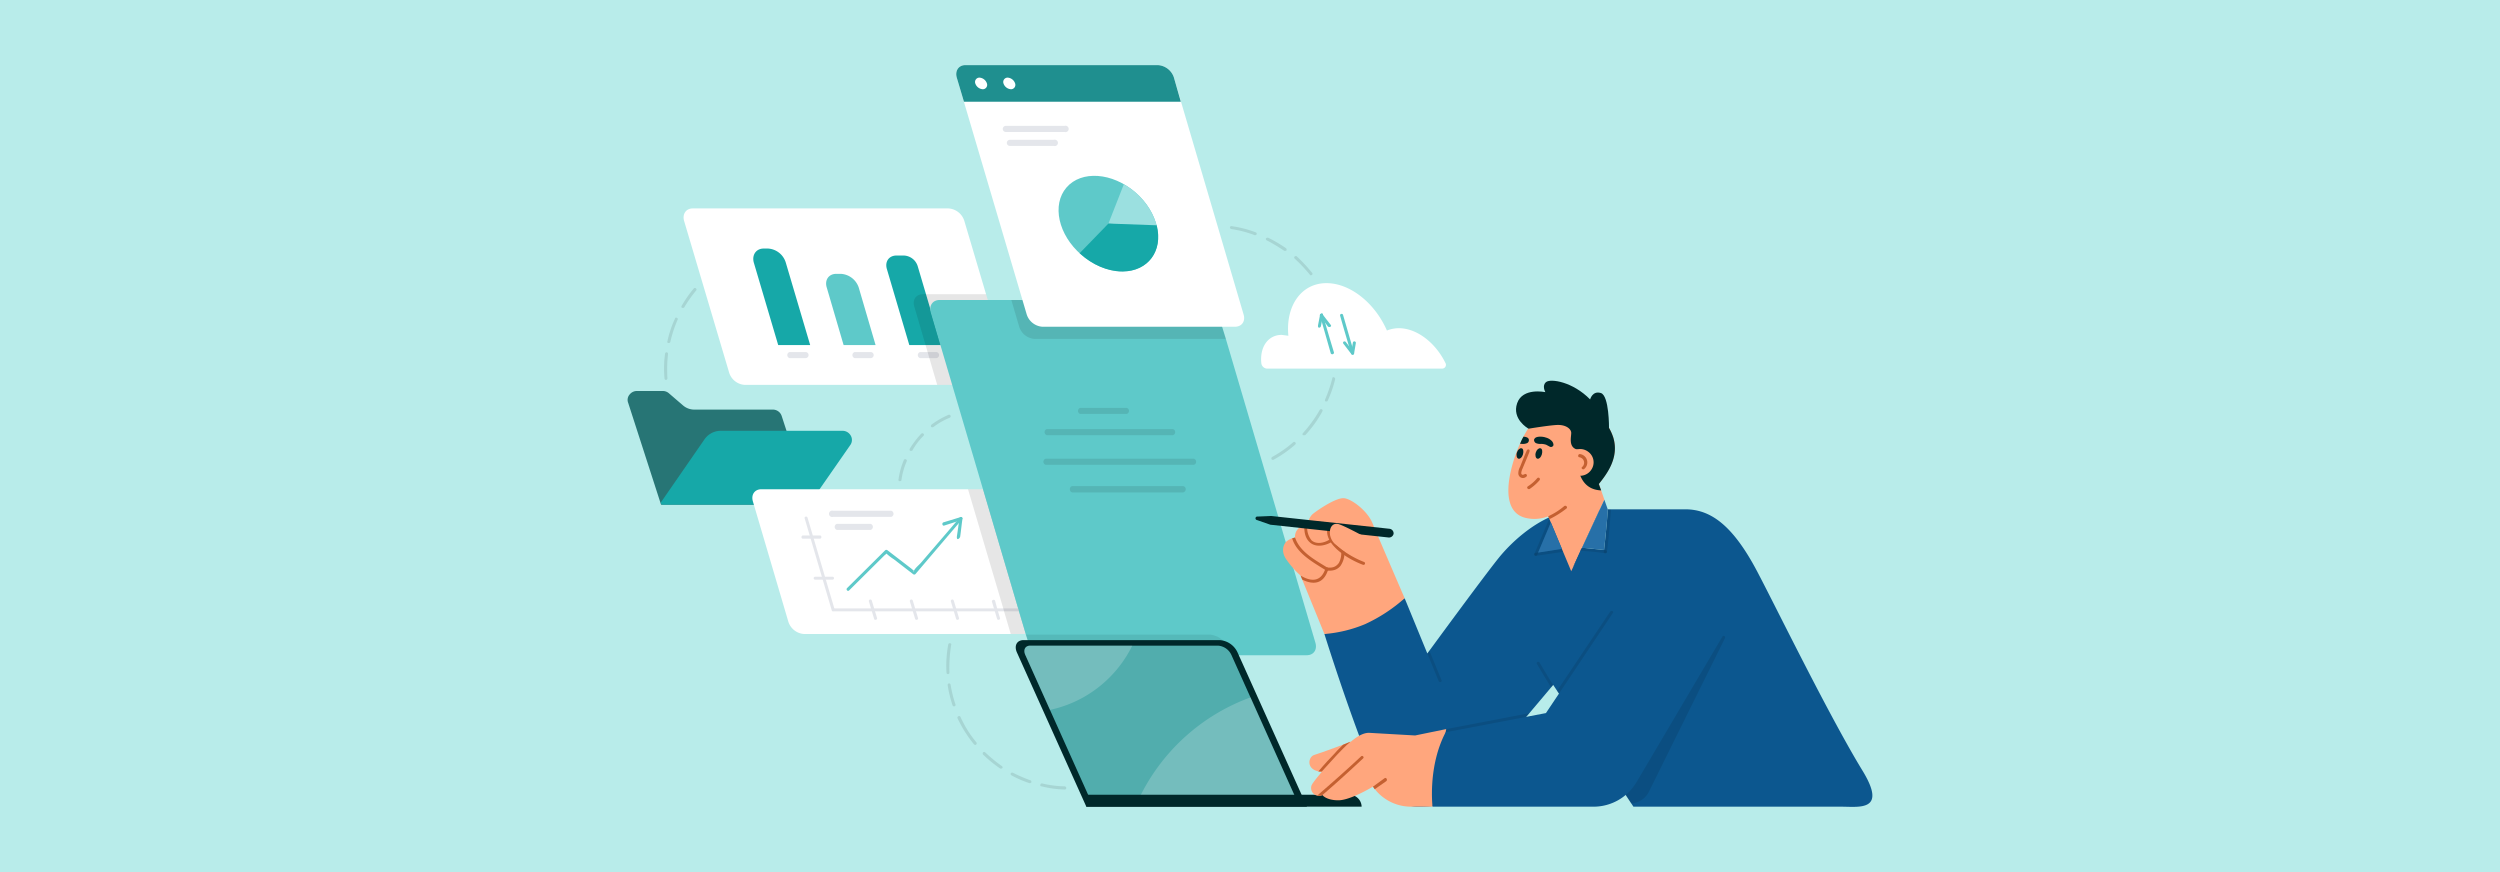 <svg id="Layer_1" data-name="Layer 1" xmlns="http://www.w3.org/2000/svg" viewBox="0 0 860 300"><defs><style>.cls-1{fill:#b8ecea;isolation:isolate;}.cls-11,.cls-2{fill:#fff;}.cls-3{fill:#16a8a8;}.cls-4{fill:#5ec9c9;}.cls-5{fill:#e4e6eb;}.cls-6{fill:#277575;}.cls-16,.cls-7,.cls-8{opacity:0.1;}.cls-8,.cls-9{fill:#00282a;}.cls-10{fill:#51adad;}.cls-11{opacity:0.2;}.cls-12{fill:#0c578f;}.cls-13{fill:#ffa67d;}.cls-14{fill:#2770a8;}.cls-15{fill:#c46031;}.cls-17{fill:#1f8f8f;}.cls-18{fill:#9be0e0;}</style></defs><rect class="cls-1" width="860" height="300"/><path class="cls-2" d="M340.1,104.3l-.3-1.1-.6-2-7.5-25.3a6.1,6.1,0,0,0-5.4-4.2h-88c-2.3,0-3.6,1.9-3,4.2l15.5,52.2a6,6,0,0,0,5.4,4.3h72.5l-.3-1.1Z"/><path class="cls-3" d="M278.7,118.7h-11l-8.4-28.4c-.7-2.6.8-4.8,3.4-4.8h1.5a6.8,6.8,0,0,1,6.1,4.8Z"/><path class="cls-4" d="M301.2,118.7h-11l-5.8-19.8c-.8-2.6.7-4.7,3.3-4.7h1.5a6.9,6.9,0,0,1,6.2,4.7Z"/><path class="cls-3" d="M323.7,118.7H312.8l-7.7-26.1c-.8-2.6.7-4.7,3.3-4.7h2.5a5.2,5.2,0,0,1,4.8,3.7Z"/><path class="cls-5" d="M271.6,123.2h5.5a1,1,0,1,0,0-2.1h-5.5a1.1,1.1,0,0,0,0,2.1Z"/><path class="cls-5" d="M294,123.2h5.5a1,1,0,1,0,0-2.1H294a1.1,1.1,0,0,0,0,2.1Z"/><path class="cls-5" d="M316.5,123.2H322a1,1,0,1,0,0-2.1h-5.5a1.1,1.1,0,0,0,0,2.1Z"/><path class="cls-6" d="M277.4,169.4l-.3-1.1-8.2-25.2a3.2,3.2,0,0,0-3-2.2H238.8a5.9,5.9,0,0,1-3.8-1.4l-5-4.3a3.2,3.2,0,0,0-1.9-.7h-8.9a3.2,3.2,0,0,0-2.6,1.2,2.8,2.8,0,0,0-.5,2.9l11.3,35h33"/><path class="cls-3" d="M292.5,149.6a3.2,3.2,0,0,0-2.7-1.4H248a6.8,6.8,0,0,0-5.7,3l-14.8,21.4a.6.6,0,0,0,.5,1h32.4l-.7-1-.3-2.3,1.5-1.4,8-.2H280l1.3.6.7-1.1,10.5-15.1A3,3,0,0,0,292.5,149.6Z"/><path class="cls-2" d="M350.5,210.3l-.3-1.1-12-40.9H261.9c-2.3,0-3.6,1.9-2.9,4.2l12.2,41.4a6.1,6.1,0,0,0,5.4,4.2h76.3Z"/><path class="cls-5" d="M276.8,178.3l9.3,31.6c.2.6,1.2.3,1-.3l-9.3-31.5c-.2-.7-1.2-.4-1,.2Z"/><path class="cls-5" d="M351.6,210.3H286.4c-.4-.2-.3-1,.2-1h64.7Z"/><path class="cls-5" d="M280.4,199.4h6a.5.5,0,1,0,0-1h-6a.5.5,0,1,0,0,1Z"/><path class="cls-5" d="M276.2,185.3h6a.6.6,0,0,0,0-1.1h-6c-.6,0-.7,1.1,0,1.1Z"/><path class="cls-5" d="M298.9,206.9l1.8,6c.1.6,1.2.3,1-.3l-1.8-6a.5.5,0,1,0-1,.3Z"/><path class="cls-5" d="M313,206.9l1.8,6c.2.6,1.2.3,1-.3l-1.8-6a.5.5,0,1,0-1,.3Z"/><path class="cls-5" d="M327.1,206.9l1.8,6c.2.6,1.2.3,1-.3l-1.8-6a.5.5,0,1,0-1,.3Z"/><path class="cls-5" d="M341.2,206.9l1.8,6c.2.6,1.2.3,1-.3s-1.2-4-1.7-6a.6.6,0,0,0-1.1.3Z"/><path class="cls-5" d="M286.6,177.8h20a1.1,1.1,0,0,0,0-2.1h-20a1.1,1.1,0,1,0,0,2.1Z"/><path class="cls-5" d="M287.9,182.3h11.6a1.1,1.1,0,0,0,0-2.1H287.9a1.1,1.1,0,0,0,0,2.1Z"/><path class="cls-4" d="M292.1,203.1l12.1-12c.2-.2.8-.6.9-.9s-.2.2-.5-.1a16.3,16.3,0,0,0,2.9,2.3l6.6,5.1a.6.6,0,0,0,.8,0l16-18.8c.5-.5-.3-1.2-.7-.7l-13.4,15.6c-.5.6-2.2,2-2.4,2.8s-.4-.5.4.3l-1.3-1.1-8.2-6.3a.6.6,0,0,0-.8,0l-13.1,13c-.5.5.2,1.3.7.8Z"/><path class="cls-4" d="M330.3,184.6c.3-2.1.5-4.2.8-6.2a.5.5,0,0,0-.7-.5l-5.9,1.8c-.6.3-.3,1.3.3,1.1l5.9-1.9-.7-.5c-.2,1.9-.5,3.9-.8,5.9s1,.9,1.1.3Z"/><path class="cls-2" d="M456.3,97.4c-8.7,0-14.1,7.9-13.1,18.1l-2.3-.3c-4.7,0-7.6,4.2-7,9.8a2.1,2.1,0,0,0,1.9,1.8h60.3a1.3,1.3,0,0,0,1.1-2c-3.4-6.9-9.8-11.9-16-11.9a11.1,11.1,0,0,0-4.1.8c-4.1-9.4-12.6-16.3-20.8-16.3Z"/><path class="cls-4" d="M454.1,108.6l3.7,13a.6.6,0,0,0,1.1-.3c-1.3-4.3-2.6-8.6-3.8-13-.2-.6-1.2-.3-1,.3Z"/><path class="cls-4" d="M454.4,112.2c.2-1.2.5-2.4.7-3.6s-.9-.9-1-.3-.5,2.4-.7,3.6.9.9,1,.3Z"/><path class="cls-4" d="M457.8,111.8l-2.8-3.6c-.4-.5-1.3,0-.9.5l2.7,3.6c.5.5,1.4,0,1-.5Z"/><path class="cls-4" d="M465.8,121.3c-1.3-4.3-2.5-8.6-3.8-13-.2-.6-1.2-.3-1,.3,1.2,4.3,2.5,8.7,3.8,13a.5.5,0,1,0,1-.3Z"/><path class="cls-4" d="M465.4,117.8l-.6,3.5c-.2.7.9,1,1,.3l.6-3.5a.5.5,0,1,0-1-.3Z"/><path class="cls-4" d="M462.1,118.2l2.7,3.5c.4.6,1.3,0,.9-.5l-2.7-3.5c-.4-.6-1.3-.1-.9.5Z"/><path class="cls-7" d="M328.4,131.3l.3,1.1h-6.3l-2.7-9.2-.6-2.1-.7-2.4-3.9-13.3c-.7-2.3.6-4.2,3-4.2h21.7l.6,2,.3,1.1Z"/><polygon class="cls-7" points="353.8 218.1 347.7 218.1 345.4 210.3 345.1 209.2 333 168.3 339.1 168.3 351.2 209.2 352.3 209.2 352.6 210.3 351.5 210.3 353.8 218.1"/><path class="cls-4" d="M452.5,221.1,421.7,116.6l-1.3-4.2-.3-1.1H419l-66.2-8.1H323.2c-2.3,0-3.7,1.9-3,4.3l32.7,110.8.9,2.8a6,6,0,0,0,5.4,4.3h90.3C451.9,225.4,453.2,223.5,452.5,221.1Z"/><path class="cls-7" d="M360.1,149.7h43.4a1.1,1.1,0,0,0,0-2.1H360.1a1.1,1.1,0,0,0,0,2.1Z"/><path class="cls-7" d="M359.7,159.9h51a1.1,1.1,0,0,0,0-2.1h-51a1.1,1.1,0,0,0,0,2.1Z"/><path class="cls-7" d="M369,169.4h37.8a1.1,1.1,0,0,0,0-2.2H369c-1.3,0-1.3,2.2,0,2.2Z"/><path class="cls-7" d="M371.6,142.4h16a1.1,1.1,0,0,0,0-2.1h-16a1.1,1.1,0,0,0,0,2.1Z"/><path class="cls-8" d="M423.6,225.4H359.2a6,6,0,0,1-5.4-4.3l-.9-2.8h63.3a7.6,7.6,0,0,1,6.1,4.2Z"/><path class="cls-9" d="M419.6,220.2H352.1c-2.3,0-3.3,1.9-2.3,4.2l23.9,53.1h75.9l-23.9-53.1A7.3,7.3,0,0,0,419.6,220.2Z"/><path class="cls-10" d="M419,222.1H354.4c-1.7,0-2.5,1.4-1.7,3.2l22.6,50.3h70.9l-22.6-50.3A5.5,5.5,0,0,0,419,222.1Z"/><path class="cls-11" d="M446.2,275.6H391.4a68.5,68.5,0,0,1,38.8-35.7Z"/><path class="cls-11" d="M389.5,222.1a41.1,41.1,0,0,1-28.3,22.1l-8.5-18.9c-.8-1.8,0-3.2,1.7-3.2Z"/><path class="cls-9" d="M464.3,273.4H373.7v4.1h94.7A4.2,4.2,0,0,0,464.3,273.4Z"/><path class="cls-12" d="M633.4,277.5H561.9l-27.6-41.9s-22.4,26.8-29.5,34.1-10.3,7.8-17.2,7.8-13.4-6.6-19.9-24-12.1-35.4-12.1-35.4l27.6-12.3,7.8,19s21.2-29,25.4-33.9,10.2-10.1,16.7-13l1.4-.5a28.1,28.1,0,0,1,10.8-2.1h5l-6.5,14,.4-.8h.9l6.7.7c.5-4.7,1-9.3,1.3-14h26.6c8.8,0,16.6,5.5,25.3,22.4,6.4,12.2,24.4,49,35.7,67.5C649.3,279.2,639.6,277.5,633.4,277.5Z"/><path class="cls-7" d="M528.4,191.2l9.6-1.4c.6-.2.3-1.2-.3-1.1l-9.6,1.5c-.6.1-.3,1.1.3,1Z"/><path class="cls-7" d="M528.8,190.9l6-14.3c.2-.6-.8-.9-1-.2l-6,14.2c-.3.6.7.9,1,.3Z"/><path class="cls-13" d="M497.5,250.8,486.8,253l-15.7-.9c-4-.2-8.7,5.2-11.2,7.7s-8,8.8-8.7,10.3a2.7,2.7,0,0,0,3.7,3.4s1.3,1.8,5.5,1.8,11.9-4.7,11.9-4.7a15.9,15.9,0,0,0,13.4,6.9h7.1Z"/><polygon class="cls-13" points="551.9 171.9 548.7 162.6 532.3 176.9 540.5 196.5 551.9 171.9"/><path class="cls-12" d="M544.2,188.5h.9l-.7,1-3.3,5.6,2.6-5.7v-.2Z"/><path class="cls-14" d="M553.1,175.3l-1.2-3.4-1.6,3.4-6.5,14,.4-.8h.9l6.7.7c.5-4.7,1-9.3,1.3-14Z"/><path class="cls-7" d="M552.5,190.3h-.4c-2.5-.4-5.1-.6-7.7-.8h-.7v-.2l.4-.8h.9l6.7.7h.6C552.9,189.4,552.9,190,552.5,190.3Z"/><path class="cls-7" d="M554.2,175.3c-.4,4.9-.8,9.7-1.4,14.6,0,.2-.1.3-.3.4h-.1a.5.5,0,0,1-.7-.5,1.3,1.3,0,0,0,.1-.6c.5-4.7,1-9.3,1.3-14Z"/><path class="cls-13" d="M527.8,144.6c-4.6,5.2-8.6,15.9-8.9,23.2s3,9.6,5.7,10.3a12.9,12.9,0,0,0,8-.5c2.7-1,14.6-7.4,17.4-11.1s7-9.1,5-15.9a16.8,16.8,0,0,0-14.8-11.8C533.6,138.4,529.4,142.8,527.8,144.6Z"/><path class="cls-9" d="M550,166.5l.8,2.2c-10.1-.4-8-14-8-14-3.5-.7-2.2-4.6-2.3-5.9s-1.9-2.8-5.1-2.6-9.7,1.3-9.7,1.3h0a34,34,0,0,1,2.1-2.8c1.6-1.8,5.8-6.2,12.4-5.8A16.8,16.8,0,0,1,555,150.6C557,157.4,552.9,162.9,550,166.5Z"/><path class="cls-9" d="M525.7,147.4s-5.7-3.2-3.8-8.7,9.7-3.8,9.7-3.8-1.3-2.3.3-3.5,9.1-.1,15.1,6c0,0,.8-3.1,3.7-2.2s2.8,12.1,2.8,12.1l-12-4.9-10.3,2.4Z"/><path class="cls-13" d="M547.4,161.6a4.6,4.6,0,1,1-1.2-6.3A4.5,4.5,0,0,1,547.4,161.6Z"/><path class="cls-15" d="M543.3,157.3a1.9,1.9,0,0,1,1,3.3c-.6.4.2,1.2.7.7a2.9,2.9,0,0,0-1.5-5.1c-.6-.1-.9,1-.2,1.1Z"/><path class="cls-15" d="M526.2,168.2a16.6,16.6,0,0,0,3.4-3,.5.5,0,1,0-.8-.7,14.3,14.3,0,0,1-3.2,2.8c-.6.4,0,1.2.6.9Z"/><path class="cls-15" d="M525.2,155c-.5,1-1.9,4.6-2.3,5.6a4.6,4.6,0,0,0-.6,2.3A1.6,1.6,0,0,0,525,164c.6-.3.1-1.2-.5-.9s-1,.4-1.2-.3a4.8,4.8,0,0,1,.5-1.7c.4-1,1.9-4.5,2.3-5.6s-.7-1.1-.9-.5Z"/><path class="cls-9" d="M527.9,150.9c-.4.4-.1,1.2.4,1.5a3.6,3.6,0,0,0,1.8.3,5.7,5.7,0,0,1,1.8.3l1.3.7a.9.9,0,0,0,1.2-.6,2.1,2.1,0,0,0-.8-1.6,4.3,4.3,0,0,0-1.9-1c-.7-.3-3.2-.6-3.8.4Z"/><path class="cls-9" d="M525.4,152.4a3.6,3.6,0,0,1-1.8.3h-.7a14.2,14.2,0,0,1,1.2-2.5c.7.1,1.4.2,1.7.7S525.9,152.1,525.4,152.4Z"/><path class="cls-9" d="M530.4,156.3c-.3,1-.9,1.6-1.5,1.5s-.9-1.1-.6-2.1,1-1.6,1.6-1.5S530.7,155.2,530.4,156.3Z"/><path class="cls-9" d="M523.9,156.3c-.3,1-.9,1.6-1.5,1.5s-.9-1.1-.6-2.1,1-1.6,1.6-1.5S524.2,155.2,523.9,156.3Z"/><path class="cls-13" d="M483.2,205.8s-9.4-21.8-11.1-25.9-6.9-8.1-9.6-8.5-9,3.9-10.9,5.4a5.4,5.4,0,0,0-1.7,4,3.8,3.8,0,0,0-4.4,4.1,6.4,6.4,0,0,0-3.1,1.5c-1.1,1.3-1.7,3.6.2,6.2a30.6,30.6,0,0,0,4.8,5.4l8.2,20.1a45.7,45.7,0,0,0,14-3.4A54.9,54.9,0,0,0,483.2,205.8Z"/><path class="cls-15" d="M456.9,180.8c-2.4,6.3,7.3,11.8,12,13.5a.5.5,0,0,0,.3-1c-4.2-1.6-13.4-6.6-11.3-12.2a.5.5,0,0,0-1-.3Z"/><path class="cls-15" d="M457.8,186.6c-2,1.1-4.8,1.7-6.8.3s-2.4-3.9-2.3-6h1a6.8,6.8,0,0,0,1.5,5c1.7,1.5,4.4.8,6-.2S458.4,186.2,457.8,186.6Z"/><path class="cls-15" d="M456.1,196.2l-.3-.2c-4.5-2.8-9.8-5.8-11.3-10.8l1-.3c1.6,4.9,6.8,7.7,11.2,10.4h.1A.5.5,0,0,1,456.1,196.2Z"/><path class="cls-15" d="M456.4,196.3c1.9.1,3.4-.1,4.7-1.6a7.9,7.9,0,0,0,1.4-4.7c-.1-.7-1.1-.7-1.1,0a7.3,7.3,0,0,1-.8,3.6c-1.1,1.6-2.5,1.8-4.2,1.6a.6.6,0,0,0,0,1.1Z"/><path class="cls-15" d="M456.9,195.9c-1.6,5.2-5.3,5.3-8.9,3.5h0l-.6-1.4h0c3.2,1.9,6.7,2.5,8.4-2,0-.1.1-.2.1-.4s.6-.4.9-.2h0A.4.4,0,0,1,456.9,195.9Z"/><path class="cls-9" d="M477.7,184.9,437,180.5l-4.6-1.6a.6.6,0,0,1,.2-1.2l4.7-.2,40.7,4.4a1.6,1.6,0,0,1,1.4,1.7h0A1.6,1.6,0,0,1,477.7,184.9Z"/><path class="cls-13" d="M475.5,188s-11.1-6.3-14.7-7.6-4.5,4-1.6,6.7a43.5,43.5,0,0,0,8.5,5.3Z"/><path class="cls-12" d="M593.4,217.5,563,269a17.2,17.2,0,0,1-14.8,8.5H492.8s-1.7-13.8,4.5-25.6l34.5-6.6,23.5-35.1Z"/><path class="cls-13" d="M464.6,255.2s-10.1,3.8-12.5,4.5-3.2,6.4,4.4,5.8S464.6,255.2,464.6,255.2Z"/><path class="cls-7" d="M534.3,235.7c-.1,0-.3.4-.7.8-1.7-2.7-3.3-5.4-4.9-8.1-.4-.5.5-1.1.9-.5C531.1,230.5,532.7,233.1,534.3,235.7Z"/><path class="cls-7" d="M494.9,234.3l-3.9-9.5a10.3,10.3,0,0,1,.7-1l4.2,10.2C496.2,234.6,495.2,234.9,494.9,234.3Z"/><path class="cls-7" d="M526.2,245.3l-1.1,1.3-27.8,5.3.2-1.1Z"/><path class="cls-7" d="M553.9,210.4l-18.3,27.3.7.9,18.5-27.7a.4.4,0,0,0-.2-.7h0A.6.6,0,0,0,553.9,210.4Z"/><path class="cls-7" d="M593.1,218.8a.4.4,0,0,0-.6.2L563,269a18.2,18.2,0,0,1-3.8,4.5l1.9,2.9a7.4,7.4,0,0,0,5.9-3.6l26.4-53.3c.1-.3,0-.7-.3-.7Z"/><path class="cls-15" d="M538.9,174.9a32.5,32.5,0,0,1-5.9,3.7l-.4-1a24.4,24.4,0,0,0,5.5-3.5C538.6,173.7,539.4,174.4,538.9,174.9Z"/><path class="cls-15" d="M468.9,260.9c-4.6,4.3-9.2,8.5-14,12.6a3,3,0,0,1-1.8.2c5.1-4.4,10.2-8.9,15.1-13.5C468.7,259.7,469.4,260.5,468.9,260.9Z"/><path class="cls-15" d="M476.9,268.7l-4,2.8-.6-.9,4-2.9C476.9,267.3,477.4,268.3,476.9,268.7Z"/><path class="cls-15" d="M462,256.2l-2.1,2.1-.7.8c-1.3,1.3-3.7,3.9-5.7,6.3h1.2l5.2-5.7c1.2-1.2,2.8-3,4.7-4.6Z"/><polygon class="cls-14" points="533.5 179.7 529.1 190.1 537.3 188.8 533.5 179.7"/><g class="cls-16"><path d="M234.9,105.9h-.3a.5.5,0,0,1-.1-.7,40.5,40.5,0,0,1,4.2-6,.5.5,0,0,1,.7,0,.5.5,0,0,1,.1.7,46.7,46.7,0,0,0-4.1,5.8A.5.5,0,0,1,234.9,105.9Z"/><path d="M230.1,118H230a.4.4,0,0,1-.4-.6,35.7,35.7,0,0,1,2.6-7.8.4.4,0,0,1,.6-.3.5.5,0,0,1,.3.7,42.2,42.2,0,0,0-2.5,7.6A.5.5,0,0,1,230.1,118Z"/><path d="M229.1,130.7a.5.5,0,0,1-.5-.5,35.5,35.5,0,0,1,.2-8.6.5.5,0,0,1,1,.2,46.1,46.1,0,0,0-.2,8.3.6.6,0,0,1-.5.6Z"/></g><g class="cls-16"><path d="M437.9,158.2a.5.5,0,0,1-.5-.3.6.6,0,0,1,.2-.7,40,40,0,0,0,7.3-5.1.5.5,0,0,1,.7.1.5.5,0,0,1,0,.7,41.2,41.2,0,0,1-7.4,5.2Z"/><path d="M448.6,149.7h-.4a.5.5,0,0,1,0-.7,45.3,45.3,0,0,0,5.8-8,.6.6,0,0,1,.7-.2.5.5,0,0,1,.2.7,39.7,39.7,0,0,1-5.9,8.2Z"/><path d="M456.3,138.1H456a.5.5,0,0,1-.2-.6,48.4,48.4,0,0,0,2.5-7.3.4.4,0,0,1,.6-.4.6.6,0,0,1,.4.6,39.1,39.1,0,0,1-2.6,7.5C456.7,138,456.5,138.1,456.3,138.1Z"/><path d="M451,94.7c-.2,0-.3,0-.4-.2a53.8,53.8,0,0,0-5.2-5.5.5.5,0,0,1-.1-.7.6.6,0,0,1,.8-.1,56.8,56.8,0,0,1,5.3,5.7.5.5,0,0,1-.1.7Z"/><path d="M442.1,86.3h-.3a59.5,59.5,0,0,0-6-3.6.5.5,0,0,1-.3-.7.8.8,0,0,1,.8-.2,46.5,46.5,0,0,1,6.1,3.6.6.6,0,0,1,.1.8A.5.5,0,0,1,442.1,86.3Z"/><path d="M431.8,80.9h-.2a37.8,37.8,0,0,0-8-2.1.6.6,0,0,1-.5-.6c.1-.3.3-.5.6-.4a38,38,0,0,1,8.2,2.1c.3.1.5.4.4.6A.5.5,0,0,1,431.8,80.9Z"/></g><g class="cls-16"><path d="M326.1,231.9a.5.5,0,0,1-.5-.5,39.6,39.6,0,0,1,.6-9.7c.1-.3.3-.5.6-.4a.4.4,0,0,1,.4.6,50,50,0,0,0-.6,9.5.5.5,0,0,1-.5.5Z"/><path d="M328.2,243a.5.5,0,0,1-.5-.3,42,42,0,0,1-1.7-7,.5.5,0,0,1,1-.2,43.4,43.4,0,0,0,1.7,6.9c.1.2-.1.5-.4.6Z"/><path d="M335.5,256.3l-.4-.2a42.7,42.7,0,0,1-5.7-9,.5.5,0,0,1,.3-.7c.2-.2.5-.1.7.2a38.2,38.2,0,0,0,5.5,8.8.5.5,0,0,1-.1.7Z"/><path d="M344.4,264.4h-.3a45.8,45.8,0,0,1-5.9-4.8.6.6,0,0,1,0-.8.5.5,0,0,1,.7,0,50.8,50.8,0,0,0,5.7,4.7c.3.2.4.5.2.7A.5.5,0,0,1,344.4,264.4Z"/><path d="M354.3,269.4h-.2a37.6,37.6,0,0,1-6.2-2.7.6.6,0,0,1-.2-.7.7.7,0,0,1,.7-.2,51.8,51.8,0,0,0,6,2.6.6.6,0,0,1,.4.7A.7.7,0,0,1,354.3,269.4Z"/><path d="M366.3,271.6h0a35.9,35.9,0,0,1-8-1.1.4.4,0,0,1-.4-.6.5.5,0,0,1,.6-.4,34.7,34.7,0,0,0,7.8,1,.6.6,0,0,1,.5.6A.5.5,0,0,1,366.3,271.6Z"/></g><g class="cls-16"><path d="M320.8,147c-.2,0-.4,0-.5-.2a.6.6,0,0,1,.1-.7,29.1,29.1,0,0,1,5.9-3.4.5.5,0,0,1,.4,1,23.9,23.9,0,0,0-5.6,3.2Z"/><path d="M313.4,155.1h-.3a.6.6,0,0,1-.1-.8,31.4,31.4,0,0,1,3.9-5.1.6.6,0,0,1,.8,0,.5.5,0,0,1,0,.7,22.8,22.8,0,0,0-3.8,5C313.8,155.1,313.6,155.1,313.4,155.1Z"/><path d="M309.6,165.5h-.1a.4.4,0,0,1-.4-.6,25.9,25.9,0,0,1,1.8-6.6.5.5,0,0,1,.7-.3.5.5,0,0,1,.3.7,24.5,24.5,0,0,0-1.8,6.4C310.1,165.4,309.9,165.5,309.6,165.5Z"/></g><path class="cls-7" d="M421.7,116.6H356.1a6,6,0,0,1-5.5-4.2l-2.7-9.2h4.9l66.2,8.1h1.1l.3,1.1Z"/><path class="cls-2" d="M398.3,22.4H332.1c-2.3,0-3.6,1.9-3,4.2l24.1,81.6a6.1,6.1,0,0,0,5.4,4.2h66.2c2.4,0,3.7-1.9,3-4.2l-24-81.6a6.2,6.2,0,0,0-5.5-4.2Z"/><path class="cls-17" d="M406.2,35H331.6l-2.5-8.4c-.6-2.3.7-4.2,3-4.2h66.2a6.2,6.2,0,0,1,5.5,4.2Z"/><path class="cls-2" d="M339.5,28.7a1.5,1.5,0,0,1-1.4,2,2.9,2.9,0,0,1-2.6-2,1.5,1.5,0,0,1,1.4-2A2.9,2.9,0,0,1,339.5,28.7Z"/><path class="cls-2" d="M349.2,28.7a1.5,1.5,0,0,1-1.4,2,2.9,2.9,0,0,1-2.6-2,1.5,1.5,0,0,1,1.4-2A2.9,2.9,0,0,1,349.2,28.7Z"/><path class="cls-5" d="M346,45.4h20.2a1.1,1.1,0,1,0,0-2.1H346a1,1,0,0,0,0,2.1Z"/><path class="cls-5" d="M347.4,50.2h15.1a1.1,1.1,0,1,0,0-2.1H347.4a1,1,0,0,0,0,2.1Z"/><ellipse class="cls-4" cx="381.3" cy="76.9" rx="14.2" ry="19" transform="translate(73.9 315.3) rotate(-49.2)"/><path class="cls-18" d="M381.3,76.9l5.3-13.5a23.7,23.7,0,0,1,11.1,13.5,10.3,10.3,0,0,1,.4,1.4Z"/><path class="cls-3" d="M381.3,76.9l16.6.6c2.3,8.8-3,15.9-11.8,15.9-5,0-10.4-2.3-14.7-6.3Z"/></svg>